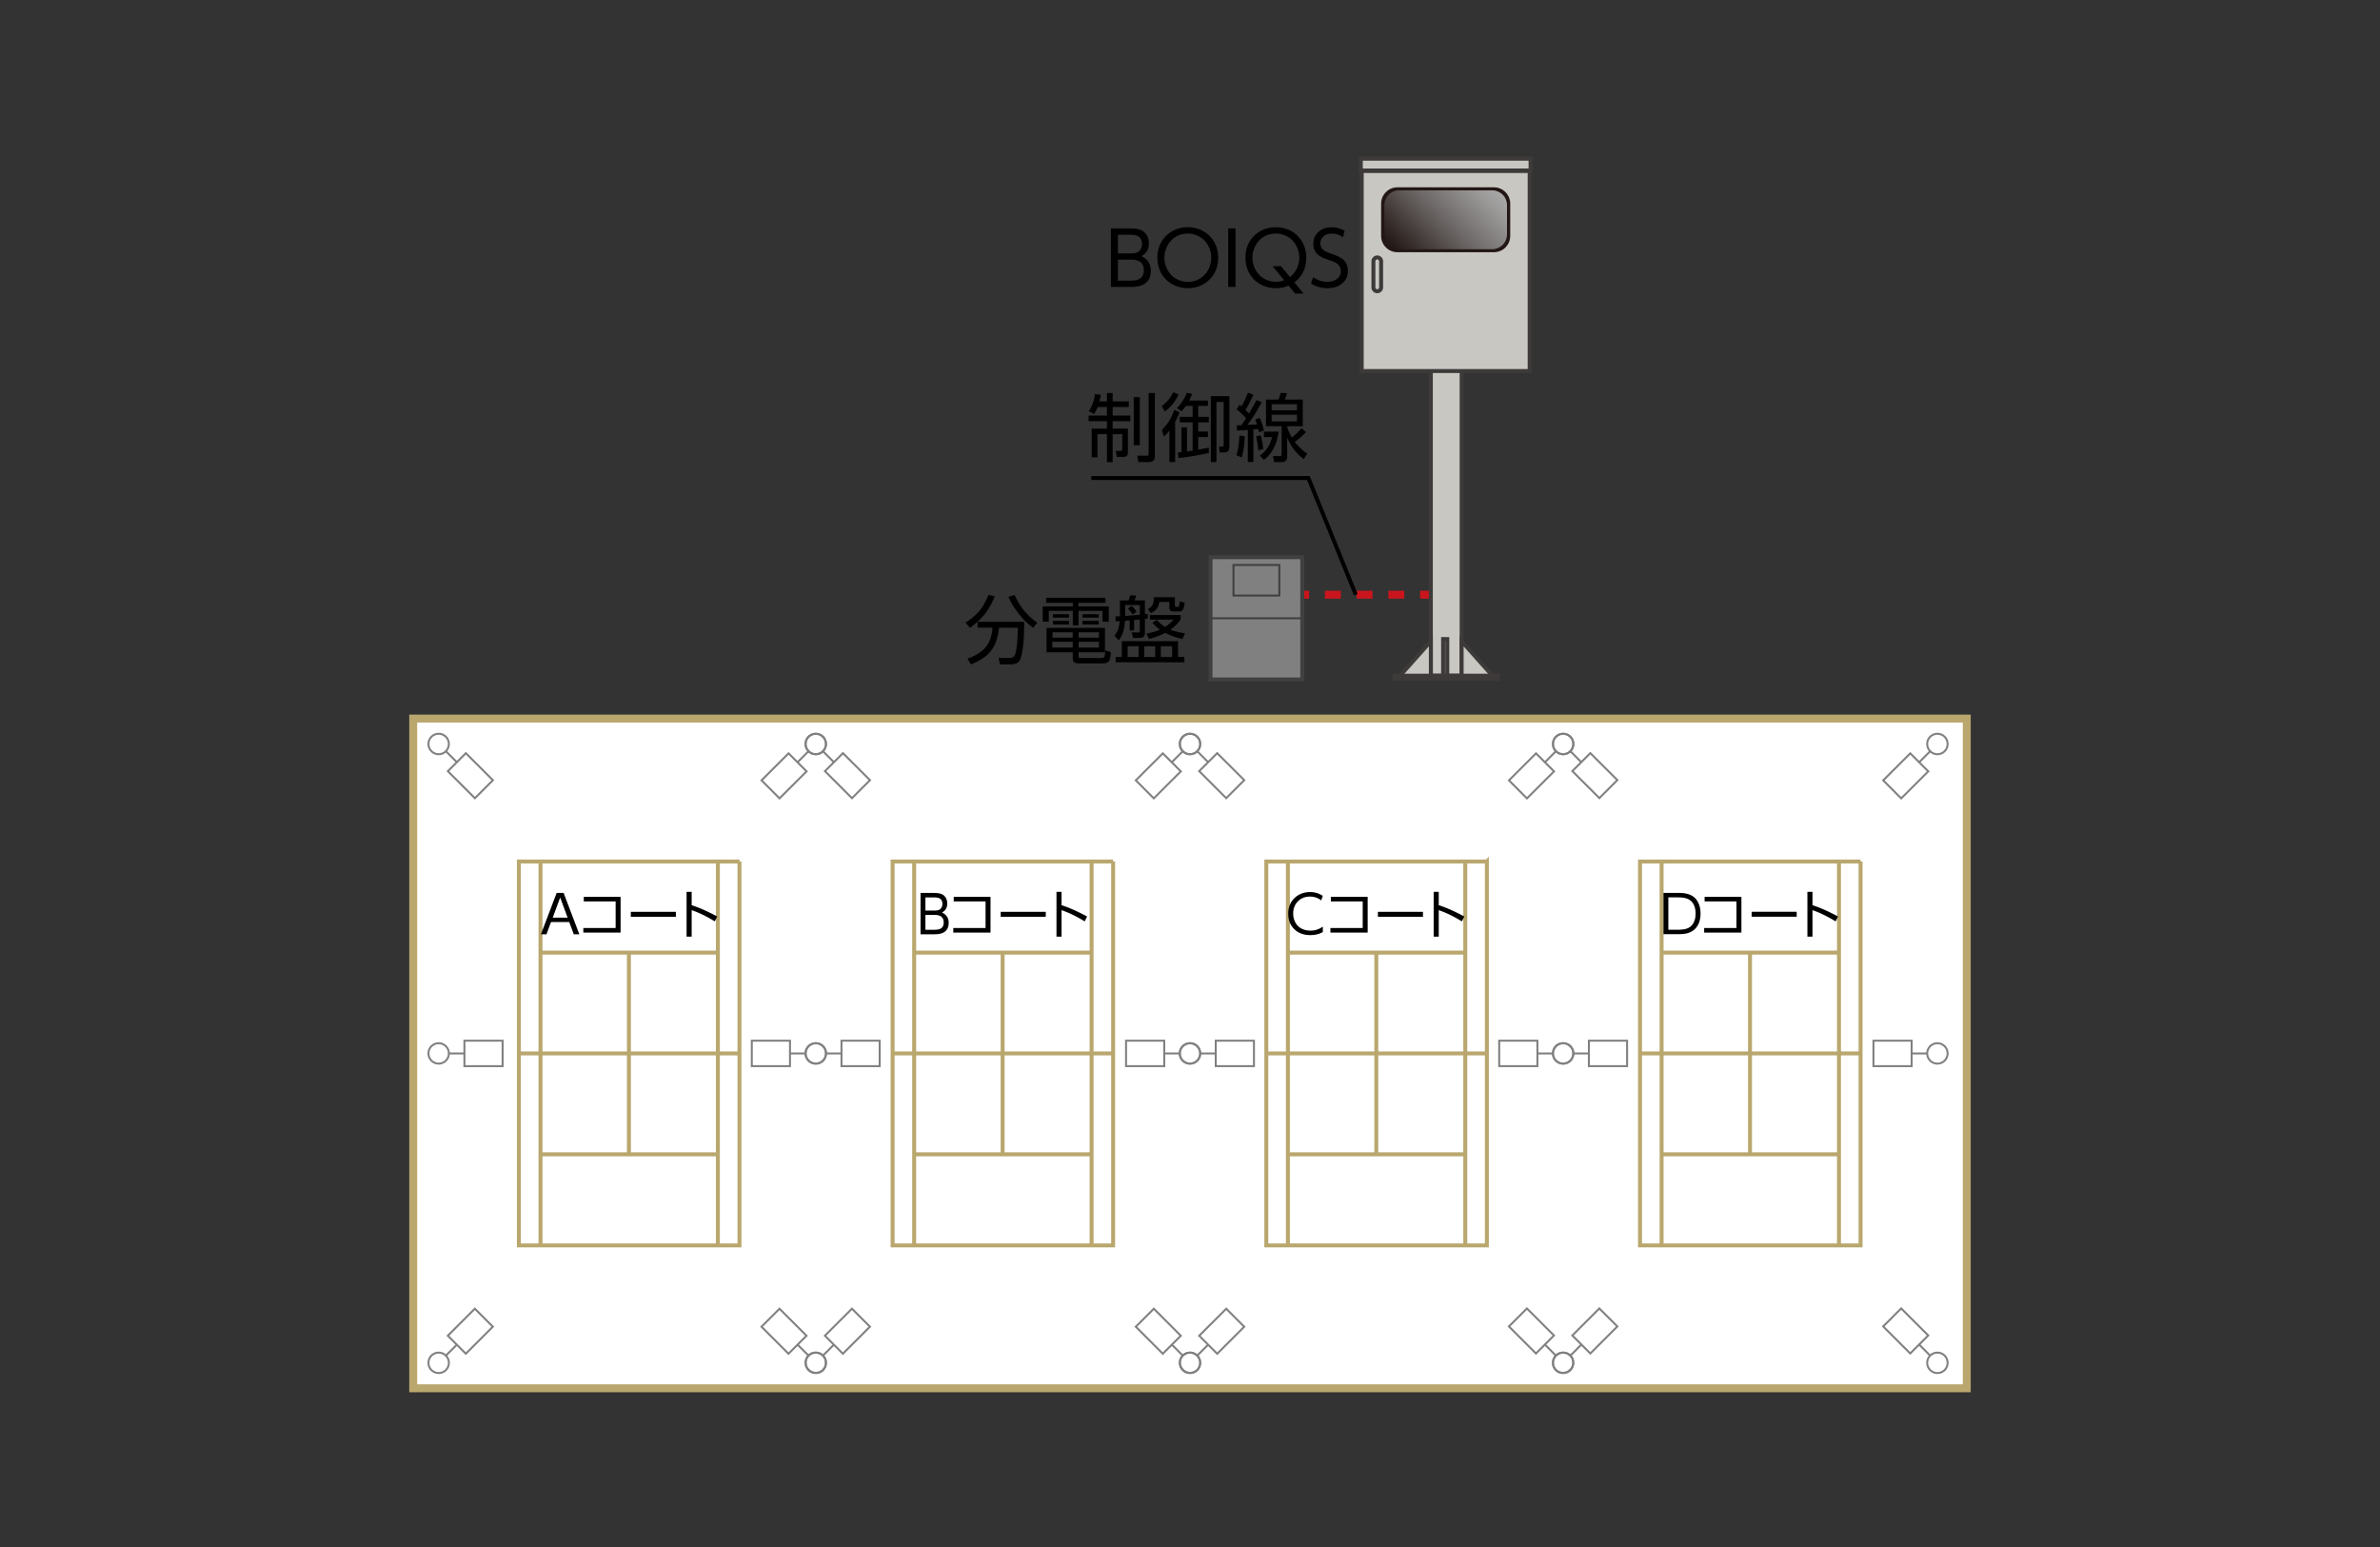 <svg xmlns="http://www.w3.org/2000/svg" id="a" viewBox="0 0 600 390"><rect x="0" y="0" width="600" height="390" fill="#333333" stroke="none"/><defs><linearGradient id="c" x1="27.19" x2="29.71" y1="613.92" y2="613.92" gradientTransform="matrix(11.62 0 0 -11.62 33.79 7190.69)" gradientUnits="userSpaceOnUse"><stop offset="0" stop-color="#221714"/><stop offset=".04" stop-color="#271d1a"/><stop offset=".5" stop-color="#6c6766"/><stop offset=".84" stop-color="#979695"/><stop offset="1" stop-color="#a8a8a8"/></linearGradient><clipPath id="b"><path d="M352.73 47.98h23.45a3.74 3.74 0 0 1 3.74 3.74v7.37a3.74 3.74 0 0 1-3.74 3.74h-23.45a3.74 3.74 0 0 1-3.74-3.74v-7.38a3.74 3.74 0 0 1 3.74-3.74Z" style="fill:none"/></clipPath><style>.e,.f,.g,.h{fill:none}.e{stroke:#b9a76e}.e,.g,.h{stroke-miterlimit:10}.f,.h{stroke-width:.5px}.f{stroke:#404040}.o{fill:#c8c7c2}.g{stroke:#3d3a39}.h{stroke:gray}</style></defs><path d="M104.17 181.15h391.65v168.84H104.17z" style="stroke-width:2px;stroke-miterlimit:10;stroke:#b9a76e;fill:#fff"/><path d="M186.42 217.18h-55.61V313.97h55.61v-96.79zM130.81 265.57h55.61M136.26 217.18v96.79M180.98 217.18v96.79M136.26 291h44.72M136.26 240.15h44.72M158.55 240.15V291M280.62 217.18h-55.59V313.97h55.59v-96.79zM225.03 265.57h55.59M230.46 217.18v96.79M275.19 217.18v96.79M230.46 291h44.73M230.46 240.15h44.73M252.76 240.15V291M374.84 217.18h-55.6V313.97h55.6v-96.79zM319.24 265.57h55.6M324.68 217.18v96.79M369.4 217.18v96.79M324.68 291h44.72M324.68 240.15h44.72M346.97 240.15V291M469.05 217.18h-55.6V313.97h55.6v-96.79zM413.45 265.57h55.6M418.89 217.18v96.79M463.61 217.18v96.79M418.89 291h44.72M418.89 240.15h44.72M441.18 240.15V291" class="e"/><path d="M362.02 149.92h-35.06" style="stroke:#ca151d;stroke-dasharray:4 4;stroke-width:2px;stroke-miterlimit:10;fill:none"/><path d="M360.72 84.09h7.76v86.26h-7.76z" class="o"/><path d="M360.72 84.09h7.76v86.26h-7.76z" class="g"/><path d="M360.72 170.34v-8.7l-7.76 8.7" class="o"/><path d="M360.72 170.34v-8.7l-7.76 8.7" class="g"/><path d="M368.48 170.34v-8.7l7.76 8.7" class="o"/><path d="M368.48 170.34v-8.7l7.76 8.7" class="g"/><path d="M351.54 170.34h26.11v.78h-26.11z" class="o"/><path d="M351.54 170.34h26.11v.78h-26.11z" class="g"/><path d="M343.06 40.01h42.8v2.97h-42.8z" class="o"/><path d="M343.06 40.01h42.8v2.97h-42.8z" class="g"/><path d="M343.29 43.11h42.34v50.43h-42.34z" class="o"/><path d="M343.29 43.11h42.34v50.43h-42.34z" class="g"/><path d="M376.61 63.59H352.3c-2.27 0-4.12-1.85-4.12-4.12v-8.13c0-2.27 1.85-4.12 4.12-4.12h24.31c2.27 0 4.12 1.85 4.12 4.12v8.13c0 2.27-1.85 4.12-4.12 4.12" style="fill:#221714"/><g style="clip-path:url(#b)"><path d="M348.28 39.22h32.36v32.36h-32.36z" style="fill:url(#c)" transform="rotate(-45 364.46 55.406)"/></g><path d="M363.81 161.11h1.05v9.23h-1.05z" class="o"/><path d="M363.81 161.11h1.05v9.23h-1.05z" class="g"/><path d="M347.21 73.42a.97.97 0 0 1-.97-.97v-6.58c0-.53.44-.97.97-.97s.97.44.97.97v6.58c0 .54-.44.97-.97.97" class="o"/><path d="M347.21 73.42a.97.97 0 0 1-.97-.97v-6.58c0-.53.44-.97.97-.97s.97.44.97.97v6.58c0 .54-.44.97-.97.97Z" class="g"/><path d="m341.79 149.92-11.94-29.41h-54.74" style="stroke:#000;fill:none"/><path d="M277.18 101.19h1.88v-2.11h1.44v2.11h4.08v1.41h-4.08v2.16h4.45v1.41h-4.45v1.87h3.85v5.93c0 .42-.07.72-.22.9-.18.21-.48.31-.92.31h-1.66l-.27-1.5h1.22c.28.02.42-.16.42-.52v-3.7h-2.42v7.05h-1.44v-7.05h-2.39v5.84h-1.45v-7.25h3.83v-1.87h-4.61v-1.41h4.61v-2.16h-2.33c-.26.65-.56 1.25-.89 1.78l-1.34-.73c.83-1.27 1.35-2.71 1.56-4.32l1.48.19c-.12.68-.24 1.24-.37 1.66Zm8.63-1.06h1.54v12.09h-1.54v-12.09Zm3.76-1.05h1.57v16.02c0 .93-.53 1.39-1.59 1.39h-2.57l-.27-1.62 2.39.02c.18 0 .3-.04.38-.12.06-.06.09-.18.09-.37V99.07ZM295.78 98.88l1.34.56c-.77 1.71-1.92 3.14-3.44 4.3l-.8-1.37c1.29-.96 2.25-2.12 2.89-3.48Zm-.96 9.65c-.42.56-.89 1.07-1.41 1.54l-.49-1.69c.87-.89 1.55-1.79 2.07-2.69.37-.66.72-1.45 1.05-2.37l1.31.65c-.27.73-.63 1.52-1.09 2.35v10.16h-1.44v-7.95Zm7.25 4.84c1.02-.19 1.92-.37 2.68-.53v1.35c-2.26.52-4.8.95-7.63 1.3l-.18-1.41c.37-.04.67-.07.91-.1v-6.23h1.39v6.06h.07l1.28-.19.07-.02v-7.13h-3.23v-1.38h3.23v-2.75h-1.69c-.35.51-.73.95-1.12 1.33l-1.15-.82c.56-.51 1.09-1.17 1.58-1.98.41-.66.71-1.29.89-1.87l1.36.3c-.19.57-.44 1.12-.73 1.67h4.72v1.37h-2.45v2.75h2.68v1.38h-2.68v2.32h2.45v1.39h-2.45v3.19Zm7.86-13.49v12.38c0 .71-.09 1.18-.27 1.4-.22.27-.62.41-1.22.41h-.96l-.18-1.48.63.02h.06c.2 0 .34-.04.4-.11.07-.07.1-.27.1-.6v-10.56h-1.82v15.14h-1.43v-16.6h4.67ZM313.81 109.98c-.09 2.21-.35 3.98-.79 5.33l-1.34-.56c.42-1.1.68-2.74.78-4.94l1.35.16Zm1.05-5.72c.47-.79 1.11-1.92 1.92-3.39l1.3.51a40.146 40.146 0 0 1-3.61 5.74h.18l1.12-.08 1.12-.06c-.13-.4-.27-.8-.43-1.21l1.11-.42c.48 1.05.84 2.11 1.06 3.19l-1.24.44c-.06-.31-.12-.59-.18-.84l-1.23.12v8.21h-1.4v-8.09c-1.12.07-2.03.13-2.72.16l-.08-1.33h.44c.19 0 .43 0 .73-.02.48-.67.87-1.26 1.18-1.76-.67-.77-1.46-1.52-2.38-2.24l.74-1.15c.13.11.27.22.41.34l.06.05c.51-.79 1.06-1.93 1.66-3.42l1.35.49c-.72 1.64-1.39 2.91-2.01 3.82.38.36.69.67.91.92Zm3 5.49c.34 1.48.54 2.63.59 3.47l-1.24.28c-.06-.96-.24-2.14-.55-3.54l1.2-.21Zm4.49-.94c-.45 3.21-1.69 5.59-3.72 7.13l-1.03-1.08c.84-.62 1.51-1.3 1.99-2.06.46-.71.83-1.58 1.11-2.6h-2.07v-1.39h3.72Zm3.34 1.49c.58-.49.94-.8 1.07-.92.34-.32.8-.8 1.37-1.45l1.11.99c-.92.99-1.85 1.82-2.81 2.49.92 1.2 1.96 2.17 3.13 2.93l-.88 1.42c-.88-.71-1.6-1.39-2.15-2.04-.79-.93-1.46-2.06-2.02-3.41V115c0 .99-.45 1.49-1.35 1.49h-1.94l-.28-1.53 1.58.02c.2 0 .35-.02.46-.09.08-.06.12-.19.12-.41v-7.02h-3.94v-6.72h3.13c.2-.46.39-1.03.58-1.69l1.61.07c-.15.48-.34 1.02-.59 1.62h4.54v6.72h-3.92v.29c.34.97.74 1.83 1.18 2.57Zm1.27-8.4h-6.37v1.53h6.37v-1.53Zm0 2.65h-6.37v1.69h6.37v-1.69Z"/><path d="M112.41 341.75c1 1.01 1 2.63 0 3.64-1 1-2.63 1-3.64 0-1-1-1-2.63 0-3.64 1-1 2.63-1 3.64 0ZM112.899 336.731l6.808-6.81 4.54 4.539-6.808 6.81zM112.41 341.75l2.78-2.77M112.41 189.38c-1 1.01-2.63 1.01-3.64 0-1-1.01-1-2.63 0-3.64 1-1 2.63-1 3.64 0 1 1.01 1 2.63 0 3.63ZM112.908 194.416l4.538-4.541 6.819 6.814-4.538 4.541zM112.41 189.38l2.78 2.78M113.16 265.57a2.57 2.57 0 1 1-5.14 0 2.57 2.57 0 1 1 5.14 0ZM117.08 262.36h9.63v6.42h-9.63zM113.16 265.57h3.92M203.84 341.75a2.571 2.571 0 0 0 3.63 3.64c1-1 1-2.63 0-3.64-1-1-2.63-1-3.63 0ZM191.976 334.465l4.541-4.538 6.807 6.812-4.541 4.538zM203.84 341.75l-2.77-2.77M203.84 189.38c1 1.01 2.63 1.01 3.64 0 1-1.01 1-2.63 0-3.64-1-1-2.63-1-3.63 0-1 1.01-1 2.63 0 3.63ZM191.988 196.726l6.811-6.807 4.538 4.54-6.811 6.808zM203.84 189.38l-2.77 2.78M203.09 265.57a2.57 2.57 0 1 0 5.14 0 2.57 2.57 0 1 0-5.14 0ZM189.53 262.36h9.63v6.42h-9.63zM203.09 265.57h-3.93" class="h"/><path d="M207.47 341.75c1 1.01 1 2.63 0 3.64-1 1-2.63 1-3.64 0-1-1-1-2.63 0-3.64 1-1 2.63-1 3.64 0ZM207.959 336.732l6.818-6.814 4.539 4.542-6.82 6.814zM207.47 341.75l2.77-2.77M207.47 189.38a2.565 2.565 0 0 1-3.64 0c-1-1.01-1-2.63 0-3.64 1-1 2.63-1 3.64 0 1 1.01 1 2.63 0 3.63ZM207.97 194.408l4.537-4.541 6.82 6.814-4.539 4.541zM207.47 189.38l2.77 2.78M208.23 265.57a2.57 2.57 0 1 1-5.14 0 2.57 2.57 0 1 1 5.14 0ZM212.14 262.36h9.63v6.42h-9.63zM208.23 265.57h3.91M301.82 341.75c1 1.01 1 2.63 0 3.64-1 1-2.63 1-3.64 0-1-1-1-2.63 0-3.64 1-1 2.63-1 3.64 0ZM302.317 336.74l6.82-6.814 4.537 4.541-6.819 6.814zM301.82 341.75l2.77-2.77M301.82 189.38a2.565 2.565 0 0 1-3.64 0c-1-1.01-1-2.63 0-3.64 1-1 2.63-1 3.64 0 1 1.01 1 2.63 0 3.63ZM302.314 194.406l4.538-4.54 6.82 6.813-4.539 4.541zM301.82 189.38l2.77 2.78M302.57 265.57a2.57 2.57 0 1 1-5.14 0 2.57 2.57 0 1 1 5.14 0ZM306.49 262.36h9.63v6.42h-9.63zM302.57 265.57h3.92" class="h"/><path d="M298.19 341.75a2.571 2.571 0 0 0 3.63 3.64c1-1 1-2.63 0-3.64-1-1-2.63-1-3.63 0ZM286.335 334.463l4.54-4.538 6.808 6.812-4.541 4.538zM298.19 341.75l-2.78-2.77M298.19 189.38c1 1.01 2.63 1.01 3.64 0 1-1.01 1-2.63 0-3.64-1-1-2.63-1-3.63 0-1 1.01-1 2.63 0 3.63ZM286.336 196.723l6.812-6.807 4.538 4.542-6.812 6.807zM298.19 189.38l-2.78 2.78M297.43 265.57a2.57 2.57 0 1 0 5.14 0 2.57 2.57 0 1 0-5.14 0ZM283.88 262.36h9.63v6.42h-9.63zM297.43 265.57h-3.92M392.25 341.75c-1 1.01-1 2.63 0 3.64 1 1 2.63 1 3.64 0 1-1 1-2.63 0-3.64-1-1-2.63-1-3.64 0ZM380.4 334.407l4.538-4.542 6.819 6.814-4.538 4.542zM392.25 341.75l-2.76-2.77M392.25 189.38a2.565 2.565 0 0 0 3.64 0c1-1.01 1-2.63 0-3.64-1-1-2.63-1-3.64 0-1 1.01-1 2.63 0 3.63ZM380.41 196.732l6.819-6.814 4.538 4.541-6.819 6.814zM392.25 189.38l-2.76 2.78M391.5 265.57a2.57 2.57 0 1 0 5.14 0 2.57 2.57 0 1 0-5.14 0ZM377.95 262.36h9.63v6.42h-9.63zM391.5 265.57h-3.92" class="h"/><path d="M395.89 341.75a2.571 2.571 0 0 1-3.63 3.64c-1-1-1-2.63 0-3.64 1-1 2.63-1 3.63 0ZM396.386 336.676l6.807-6.812 4.541 4.538-6.807 6.812zM395.89 341.75l2.77-2.77M395.89 189.38c-1 1.01-2.63 1.01-3.63 0s-1-2.63 0-3.64c1-1 2.63-1 3.63 0 1 1.01 1.01 2.63 0 3.63ZM396.386 194.398l4.538-4.54 6.812 6.806-4.538 4.542zM395.89 189.38l2.77 2.78M396.64 265.57a2.57 2.57 0 1 1-5.14 0 2.57 2.57 0 1 1 5.14 0ZM400.56 262.36h9.63v6.42h-9.63zM396.64 265.57h3.92M486.6 341.75c-1 1.01-1 2.63 0 3.64 1 1 2.63 1 3.64 0 1-1 1-2.63 0-3.64-1-1-2.63-1-3.64 0ZM474.752 334.398l4.538-4.541 6.819 6.814-4.538 4.54zM486.6 341.75l-2.77-2.77M486.6 189.38a2.565 2.565 0 0 0 3.64 0c1-1.01 1-2.63 0-3.64-1-1-2.63-1-3.64 0-1 1.01-1 2.63 0 3.63ZM474.759 196.73l6.819-6.814 4.538 4.54-6.819 6.815zM486.6 189.38l-2.77 2.78M485.85 265.57a2.57 2.57 0 1 0 5.14 0 2.57 2.57 0 1 0-5.14 0ZM472.3 262.36h9.63v6.42h-9.63zM485.85 265.57h-3.92" class="h"/><path d="M280.07 57.58h4.68c1.27 0 2.22.14 2.86.41.67.29 1.19.76 1.55 1.42.3.56.46 1.21.46 1.96 0 .96-.26 1.74-.79 2.36-.24.28-.61.56-1.09.85 1.58.76 2.38 1.96 2.38 3.6s-.54 2.71-1.62 3.4c-.78.51-1.95.76-3.52.76h-4.92V57.58Zm1.76 1.61v4.69h3.35c.58 0 1.06-.08 1.45-.23.38-.15.69-.41.91-.79.24-.4.36-.85.36-1.35 0-1.13-.48-1.85-1.45-2.15-.38-.12-.95-.17-1.72-.17h-2.89Zm0 6.26v5.3h3.02c1.17 0 2-.16 2.49-.47.68-.43 1.02-1.15 1.02-2.14 0-1.15-.42-1.93-1.26-2.32a3.97 3.97 0 0 0-1.71-.37h-3.56ZM299.44 57.28c1.41 0 2.72.33 3.9.99 1.27.71 2.23 1.7 2.89 2.98.58 1.12.87 2.36.87 3.71 0 2.27-.75 4.12-2.24 5.57-1.46 1.41-3.27 2.11-5.42 2.11-1.42 0-2.71-.33-3.9-.99a7.12 7.12 0 0 1-2.9-2.98c-.57-1.12-.86-2.39-.86-3.8 0-1.29.29-2.5.87-3.62.65-1.28 1.62-2.27 2.89-2.98 1.18-.66 2.48-1 3.9-1Zm.02 1.61c-1.7 0-3.11.59-4.23 1.77-.5.52-.9 1.15-1.2 1.88-.32.8-.48 1.63-.48 2.5 0 1.09.29 2.14.88 3.16.55.95 1.3 1.67 2.27 2.18.85.45 1.77.67 2.75.67 1.69 0 3.09-.59 4.22-1.77.51-.52.91-1.15 1.21-1.88.32-.79.48-1.6.48-2.42 0-1.14-.29-2.22-.88-3.23a5.61 5.61 0 0 0-2.27-2.18c-.85-.45-1.77-.67-2.74-.67ZM309.63 57.58h1.85v14.76h-1.85V57.58ZM324.85 72c-.98.43-2.05.65-3.22.65-1.41 0-2.71-.33-3.89-.99-1.27-.71-2.24-1.7-2.9-2.98-.57-1.12-.86-2.36-.86-3.71 0-2.26.75-4.12 2.24-5.57 1.45-1.41 3.26-2.11 5.42-2.11 1.42 0 2.72.33 3.91.99 1.27.71 2.23 1.7 2.89 2.98.58 1.12.87 2.36.87 3.71 0 1.72-.45 3.23-1.35 4.53-.45.65-1 1.21-1.65 1.68l2.32 2.84h-2.12l-1.66-2.01Zm-1.1-1.34-2.92-3.55h2.12l2.26 2.74c.26-.21.48-.41.64-.59.51-.52.91-1.15 1.21-1.88.32-.79.49-1.6.49-2.42 0-1.14-.29-2.22-.88-3.23-.55-.94-1.3-1.67-2.27-2.18-.86-.45-1.78-.67-2.76-.67-1.68 0-3.09.59-4.22 1.77-.5.52-.9 1.15-1.2 1.88-.32.79-.48 1.6-.48 2.42 0 1.14.29 2.22.88 3.23.55.95 1.3 1.67 2.27 2.18.85.45 1.78.67 2.77.67.72 0 1.42-.12 2.09-.38ZM338.99 58.17l-.45 1.66c-.87-.63-1.8-.94-2.79-.94-.91 0-1.63.25-2.15.75-.48.46-.72 1.04-.72 1.74s.28 1.3.85 1.73c.34.26.98.55 1.9.85 1.63.55 2.73 1.13 3.27 1.76.6.67.9 1.53.9 2.57 0 1.3-.48 2.35-1.43 3.16-.94.8-2.19 1.2-3.74 1.2s-2.88-.39-4.12-1.18l.52-1.6c1.1.78 2.27 1.17 3.53 1.17 1.12 0 2-.28 2.65-.84.54-.48.81-1.08.81-1.8 0-.82-.32-1.47-.96-1.95-.35-.26-.75-.46-1.2-.62l-1.4-.48c-.95-.33-1.68-.71-2.2-1.14-.78-.66-1.17-1.57-1.17-2.73s.39-2.14 1.17-2.91c.87-.85 2-1.28 3.39-1.28 1.13 0 2.24.3 3.31.89ZM250.77 150.34c-.7 1.73-1.5 3.18-2.42 4.36-.98 1.26-2.25 2.44-3.82 3.56l-1.11-1.29c1.51-.98 2.7-2 3.58-3.08.81-1.01 1.54-2.31 2.2-3.92l1.58.37Zm7.43 6.43c0 2.68-.1 4.81-.31 6.38-.24 1.81-.56 2.99-.96 3.54-.4.54-1.14.8-2.21.8h-2.66l-.29-1.63 2.78.02c.68 0 1.14-.31 1.38-.95.3-.83.51-2.34.6-4.53.02-.59.05-1.31.08-2.15h-4.76c-.25 2.43-.9 4.34-1.95 5.73-1.07 1.42-2.78 2.59-5.13 3.51l-.87-1.43c2.16-.78 3.73-1.8 4.71-3.06.93-1.18 1.46-2.77 1.6-4.76h-3.76v-1.48h11.74Zm2.26 1.47c-1.16-.77-2.38-1.94-3.63-3.52-1.14-1.43-2.01-2.85-2.61-4.27l1.57-.46c1.2 2.84 3.1 5.17 5.72 6.99l-1.05 1.26ZM278.69 150.71v1.26h-6.81v.91h7.64v3.86h-1.57V154h-6.06v3.67h-1.44V154h-6.05v2.74h-1.53v-3.86h7.57v-.91h-6.71v-1.26h14.96Zm-6.77 13.72v.88c0 .25.03.41.09.47.07.07.24.11.5.11h5.07c.47 0 .75-.12.85-.38.1-.27.17-.79.21-1.57l1.42.47c-.09 1.09-.24 1.81-.44 2.16-.26.45-.77.68-1.51.68h-6c-.6 0-1.02-.09-1.26-.27-.27-.21-.41-.57-.41-1.06v-1.47h-6.61v-6.16h14.73v6.16h-6.63Zm-1.49-2.64h-5.14v1.46h5.14v-1.46Zm0-2.39h-5.09v1.35h5.09v-1.35Zm-4.99-4.56h4.05v.87h-4.05v-.87Zm0 1.68h4.05v.9h-4.05v-.9Zm11.6 2.88h-5.12v1.35h5.12v-1.35Zm0 2.39h-5.12v1.46h5.12v-1.46Zm-4.14-6.95h4.08v.87h-4.08v-.87Zm0 1.68h4.08v.9h-4.08v-.9ZM285.9 156.32v2.62h-1.11v-2.53c-.07 0-.16.01-.27.02l-.91.06c-.04.6-.12 1.23-.24 1.88-.21 1.17-.65 2.18-1.31 3.04l-1.08-1.13c.43-.59.74-1.17.93-1.73.16-.49.28-1.14.37-1.96-.4.02-.74.04-1.02.05l-.04-1.25c.48 0 .85-.02 1.12-.03v-4h2.2c.04-.13.1-.34.18-.63.08-.27.14-.49.17-.64l1.55.04c-.17.54-.31.95-.43 1.23h2.62v3.48c.26-.02.5-.05.72-.08v1.18c-.35.05-.59.09-.72.1v3.5c0 .47-.12.81-.36 1.01-.23.18-.57.27-1.03.27h-1.59l-.34-1.39 1.51.02c.2 0 .33-.02.38-.06.09-.07.14-.21.14-.42v-2.79h-.07l-1.3.13h-.07Zm12.68 9.3v1.34h-17.32v-1.34h1.55v-3.98h14.18v3.98h1.59Zm-11.23-10.65v-2.44h-3.69v2.75c.53-.02 1.43-.1 2.69-.22l1-.09Zm-.3 7.95h-2.77v2.71h2.77v-2.71Zm-1.73-10.22c.52.56.92 1.06 1.22 1.51l-.99.73c-.34-.52-.74-1.03-1.21-1.54l.98-.7Zm5.91 10.22h-2.78v2.71h2.78v-2.71Zm3.83-4.18c1.01.41 2.24.72 3.69.92l-.66 1.43c-1.68-.38-3.13-.9-4.35-1.55-1.15.63-2.5 1.14-4.07 1.54l-.67-1.35c1.25-.21 2.39-.55 3.41-1-.7-.52-1.33-1.1-1.89-1.75l1.12-.71c.65.74 1.34 1.33 2.08 1.78.82-.52 1.53-1.14 2.15-1.84h-5.96v-1.16h7.73v1.16a10.73 10.73 0 0 1-2.56 2.52Zm1.13-8.2v2.04c0 .28.12.42.35.42h.37c.18 0 .3-.12.36-.35.07-.28.11-.63.14-1.05l1.24.32c-.07.79-.2 1.34-.38 1.66-.21.38-.53.58-.98.58h-1.51c-.65 0-.98-.31-.98-.94v-1.48h-2.53c-.1.63-.27 1.13-.51 1.5-.32.49-.85.93-1.61 1.34l-.78-1.03c.64-.34 1.06-.73 1.25-1.16.17-.38.27-.99.28-1.83h5.3Zm-.69 12.38h-2.86v2.71h2.86v-2.71Z"/><path d="M305.18 140.46h23.12v30.83h-23.12z" style="fill:gray;stroke:#404040;stroke-miterlimit:10"/><path d="M305.18 155.87h23.12M310.96 142.43h11.56v7.71h-11.56z" class="f"/><path d="M143.51 232.45h-4.6l-1.14 3.08h-1.4l3.96-10.42h1.76l3.96 10.42h-1.4l-1.14-3.08Zm-.41-1.11-1.88-5.08-1.88 5.08h3.77ZM147.17 226.09h9.28v9.02h-9.39v-1.15h8.14v-6.71h-8.03v-1.15ZM159.03 229.87h11.36v1.25h-11.36v-1.25ZM174.37 228.2c1.88.6 4.03 1.55 6.44 2.85l-.61 1.23c-2.05-1.26-3.99-2.2-5.83-2.83v6.68h-1.28v-11.29h1.28v3.38ZM232.06 225.11h3.3c.89 0 1.57.1 2.02.29.47.2.84.54 1.1 1 .21.39.32.85.32 1.38 0 .68-.19 1.23-.55 1.67-.17.2-.43.4-.77.6 1.12.53 1.68 1.38 1.68 2.54s-.38 1.91-1.14 2.4c-.55.36-1.38.54-2.48.54h-3.47v-10.42Zm1.24 1.13v3.31h2.36c.41 0 .75-.05 1.03-.16.27-.11.48-.29.64-.55.17-.28.25-.6.25-.96 0-.8-.34-1.31-1.03-1.52-.27-.08-.67-.12-1.21-.12h-2.04Zm0 4.42v3.74h2.13c.83 0 1.41-.11 1.76-.33.48-.3.72-.81.72-1.51 0-.81-.3-1.36-.89-1.64a2.79 2.79 0 0 0-1.21-.26h-2.51ZM240.43 226.09h9.28v9.02h-9.39v-1.15h8.14v-6.71h-8.03v-1.15ZM252.28 229.87h11.36v1.25h-11.36v-1.25ZM267.62 228.2c1.88.6 4.03 1.55 6.44 2.85l-.61 1.23c-2.05-1.26-3.99-2.2-5.83-2.83v6.68h-1.28v-11.29h1.28v3.38ZM333.49 233.6v1.37c-.91.52-1.97.77-3.18.77-1.55 0-2.83-.44-3.83-1.32-1.14-1.01-1.71-2.37-1.71-4.07s.59-3.09 1.76-4.12c1.02-.89 2.27-1.34 3.76-1.34 1.16 0 2.23.32 3.19.96l-.41 1.14c-.81-.64-1.75-.96-2.81-.96-1.16 0-2.13.35-2.9 1.05-.9.82-1.35 1.9-1.35 3.24 0 .89.22 1.69.65 2.41.43.71 1.04 1.23 1.84 1.54.57.22 1.2.34 1.88.34 1.14 0 2.18-.34 3.1-1.01ZM335.51 226.09h9.28v9.02h-9.39v-1.15h8.14v-6.71h-8.03v-1.15ZM347.37 229.87h11.36v1.25h-11.36v-1.25ZM362.71 228.2c1.88.6 4.03 1.55 6.44 2.85l-.61 1.23c-2.05-1.26-3.99-2.2-5.83-2.83v6.68h-1.28v-11.29h1.28v3.38ZM419.36 235.52V225.1h3.82c1.08 0 1.97.13 2.69.4 1.03.38 1.79 1.07 2.27 2.08.38.8.57 1.71.57 2.72 0 1.54-.41 2.78-1.23 3.71-.65.74-1.57 1.21-2.75 1.39-.43.07-.98.1-1.66.1h-3.72Zm1.24-1.13h2.16c1.16 0 2.03-.11 2.61-.34.76-.29 1.33-.84 1.69-1.65.27-.59.4-1.29.4-2.09 0-1.22-.3-2.19-.9-2.9-.51-.6-1.25-.96-2.22-1.1-.37-.06-.88-.08-1.52-.08h-2.23v8.16ZM429.73 226.09h9.28v9.02h-9.39v-1.15h8.14v-6.71h-8.03v-1.15ZM441.59 229.86h11.36v1.25h-11.36v-1.25ZM456.93 228.2c1.88.6 4.03 1.55 6.44 2.85l-.61 1.23c-2.05-1.26-3.99-2.2-5.83-2.83v6.68h-1.28v-11.29h1.28v3.38Z"/></svg>
